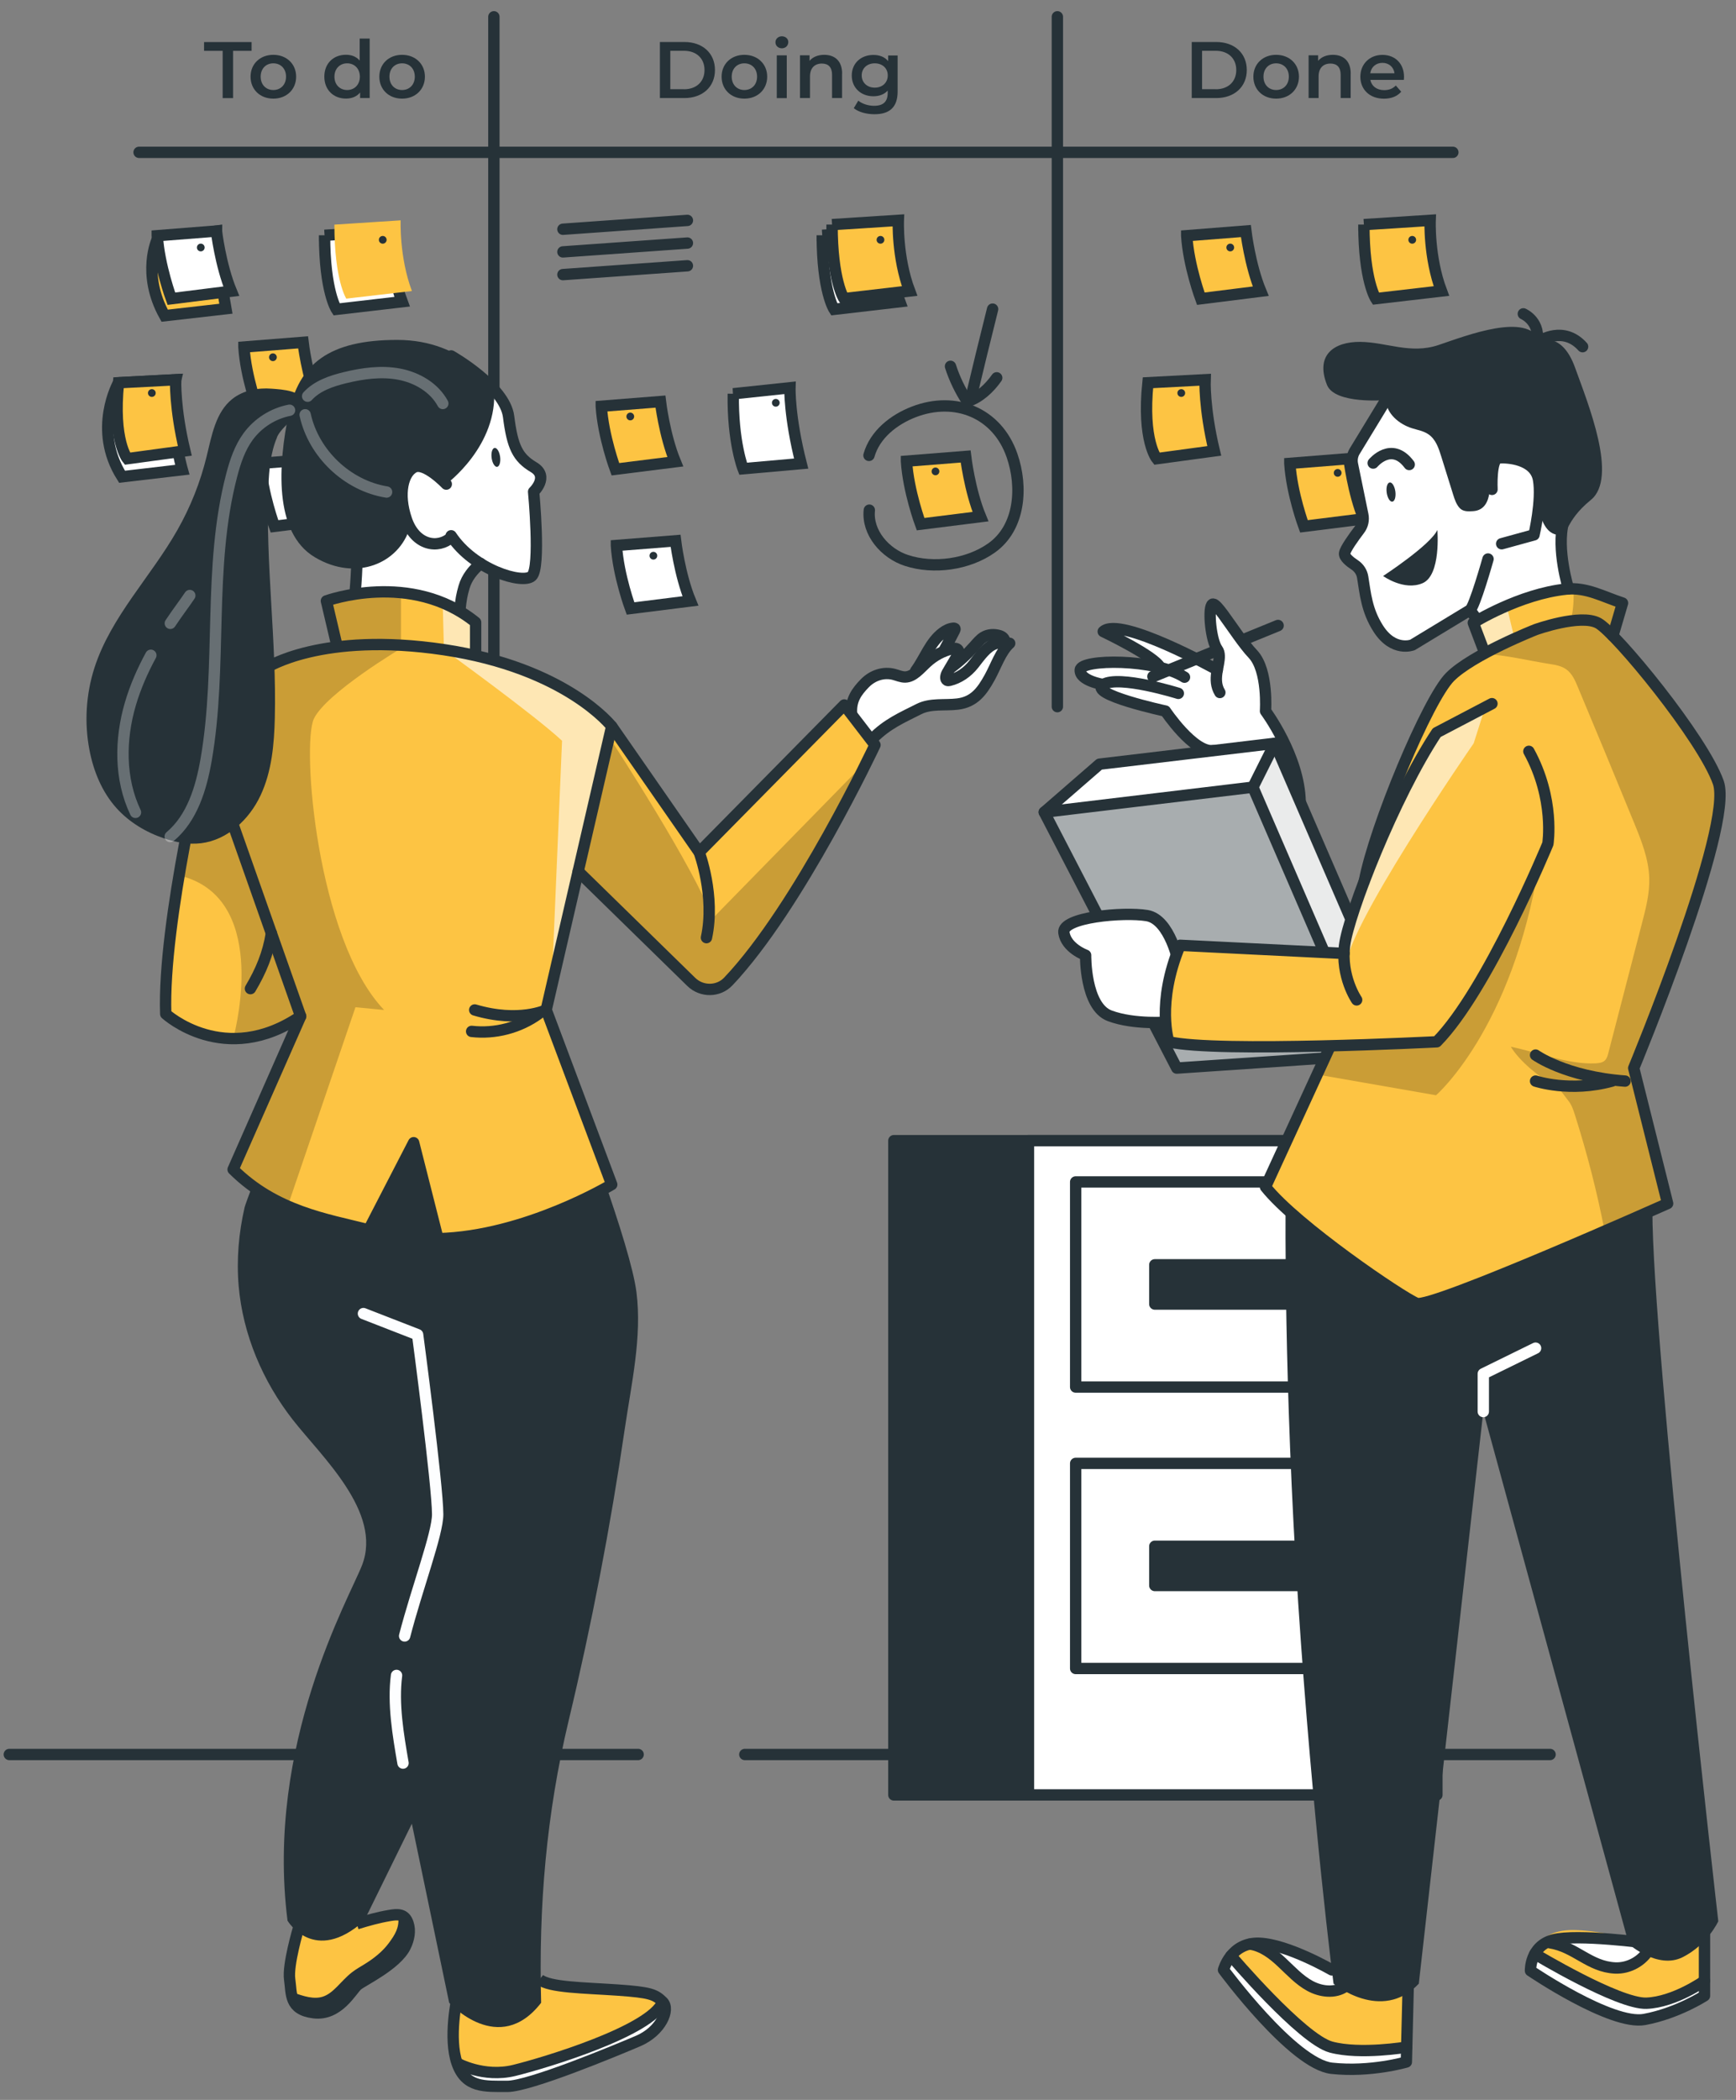 <svg xmlns="http://www.w3.org/2000/svg" fill="none" viewBox="0 0 153 185" height="185" width="153">
<rect x="0" y="0" width="153" height="185" fill="#808080" stroke="none"/>
<path stroke-linejoin="round" stroke-linecap="round" stroke="#263238" d="M65.644 154.568H136.613"></path>
<path stroke-linejoin="round" stroke-linecap="round" stroke="#263238" d="M0.821 154.568H56.241"></path>
<path stroke-linejoin="round" stroke-linecap="round" stroke="#263238" fill="#263238" d="M124.847 100.492H78.78V158.132H124.847V100.492Z"></path>
<path stroke-linejoin="round" stroke-linecap="round" stroke="#263238" fill="white" d="M126.639 100.492H90.643V158.132H126.639V100.492Z"></path>
<path stroke-linejoin="round" stroke-linecap="round" stroke="#263238" fill="white" d="M123.106 104.128H94.803V122.197H123.106V104.128Z"></path>
<path stroke-linejoin="round" stroke-linecap="round" stroke="#263238" fill="#263238" d="M116.146 111.429H101.778V114.886H116.146V111.429Z"></path>
<path stroke-linejoin="round" stroke-linecap="round" stroke="#263238" fill="white" d="M123.106 128.923H94.803V146.992H123.106V128.923Z"></path>
<path stroke-linejoin="round" stroke-linecap="round" stroke="#263238" fill="#263238" d="M116.146 136.224H101.778V139.681H116.146V136.224Z"></path>
<path stroke-linejoin="round" stroke-linecap="round" stroke="#263238" d="M43.528 1.48V60.245"></path>
<path stroke-linejoin="round" stroke-linecap="round" stroke="#263238" d="M93.189 1.48V62.256"></path>
<path stroke-linejoin="round" stroke-linecap="round" stroke="#263238" d="M12.257 13.42H128.045"></path>
<path fill="#263238" d="M19.619 4.479H17.985V3.705H22.175V4.479H20.541V8.644H19.624V4.479H19.619Z"></path>
<path fill="#263238" d="M22.083 6.755C22.083 5.625 22.928 4.83 24.089 4.83C25.25 4.83 26.1 5.63 26.1 6.755C26.1 7.88 25.26 8.69 24.089 8.69C22.918 8.69 22.083 7.885 22.083 6.755ZM25.209 6.755C25.209 6.037 24.73 5.579 24.089 5.579C23.448 5.579 22.974 6.037 22.974 6.755C22.974 7.473 23.453 7.931 24.089 7.931C24.725 7.931 25.209 7.473 25.209 6.755Z"></path>
<path fill="#263238" d="M32.581 3.405V8.639H31.736V8.15C31.441 8.511 31.003 8.685 30.489 8.685C29.394 8.685 28.584 7.921 28.584 6.75C28.584 5.579 29.394 4.825 30.489 4.825C30.977 4.825 31.405 4.988 31.7 5.334V3.4H32.581V3.405ZM31.716 6.755C31.716 6.037 31.227 5.579 30.596 5.579C29.964 5.579 29.476 6.037 29.476 6.755C29.476 7.473 29.964 7.931 30.596 7.931C31.227 7.931 31.716 7.473 31.716 6.755Z"></path>
<path fill="#263238" d="M33.432 6.755C33.432 5.625 34.277 4.83 35.438 4.83C36.599 4.83 37.449 5.63 37.449 6.755C37.449 7.88 36.609 8.69 35.438 8.69C34.267 8.69 33.432 7.885 33.432 6.755ZM36.558 6.755C36.558 6.037 36.079 5.579 35.438 5.579C34.796 5.579 34.323 6.037 34.323 6.755C34.323 7.473 34.801 7.931 35.438 7.931C36.074 7.931 36.558 7.473 36.558 6.755Z"></path>
<path fill="#263238" d="M58.16 3.7H60.319C61.923 3.7 63.012 4.688 63.012 6.169C63.012 7.651 61.918 8.639 60.319 8.639H58.16V3.7ZM60.278 7.865C61.378 7.865 62.091 7.193 62.091 6.169C62.091 5.146 61.378 4.474 60.278 4.474H59.077V7.86H60.278V7.865Z"></path>
<path fill="#263238" d="M63.598 6.755C63.598 5.625 64.443 4.83 65.604 4.83C66.765 4.83 67.615 5.63 67.615 6.755C67.615 7.88 66.775 8.69 65.604 8.69C64.433 8.69 63.598 7.885 63.598 6.755ZM66.724 6.755C66.724 6.037 66.246 5.579 65.604 5.579C64.963 5.579 64.489 6.037 64.489 6.755C64.489 7.473 64.968 7.931 65.604 7.931C66.241 7.931 66.724 7.473 66.724 6.755Z"></path>
<path fill="#263238" d="M68.343 3.726C68.343 3.43 68.583 3.196 68.908 3.196C69.234 3.196 69.474 3.415 69.474 3.705C69.474 4.016 69.239 4.255 68.908 4.255C68.578 4.255 68.343 4.021 68.343 3.726ZM68.46 4.876H69.341V8.644H68.46V4.876Z"></path>
<path fill="#263238" d="M74.213 6.48V8.639H73.333V6.592C73.333 5.92 73.002 5.599 72.436 5.599C71.81 5.599 71.388 5.981 71.388 6.735V8.639H70.507V4.871H71.347V5.36C71.637 5.014 72.095 4.83 72.645 4.83C73.546 4.83 74.219 5.345 74.219 6.48H74.213Z"></path>
<path fill="#263238" d="M79.111 4.876V8.073C79.111 9.443 78.399 10.064 77.08 10.064C76.372 10.064 75.675 9.881 75.247 9.53L75.644 8.868C75.975 9.143 76.51 9.321 77.034 9.321C77.869 9.321 78.236 8.939 78.236 8.18V7.982C77.925 8.323 77.482 8.481 76.973 8.481C75.894 8.481 75.069 7.748 75.069 6.653C75.069 5.558 75.894 4.84 76.973 4.84C77.502 4.84 77.966 5.008 78.276 5.385V4.886H79.117L79.111 4.876ZM78.241 6.643C78.241 6.006 77.762 5.579 77.095 5.579C76.428 5.579 75.945 6.011 75.945 6.643C75.945 7.274 76.423 7.722 77.095 7.722C77.767 7.722 78.241 7.284 78.241 6.643Z"></path>
<path fill="#263238" d="M105.032 3.7H107.19C108.794 3.7 109.884 4.688 109.884 6.169C109.884 7.651 108.789 8.639 107.19 8.639H105.032V3.7ZM107.145 7.865C108.244 7.865 108.957 7.193 108.957 6.169C108.957 5.146 108.244 4.474 107.145 4.474H105.943V7.86H107.145V7.865Z"></path>
<path fill="#263238" d="M110.464 6.755C110.464 5.625 111.31 4.83 112.47 4.83C113.631 4.83 114.481 5.63 114.481 6.755C114.481 7.88 113.641 8.69 112.47 8.69C111.299 8.69 110.464 7.885 110.464 6.755ZM113.59 6.755C113.59 6.037 113.112 5.579 112.47 5.579C111.829 5.579 111.355 6.037 111.355 6.755C111.355 7.473 111.834 7.931 112.47 7.931C113.107 7.931 113.59 7.473 113.59 6.755Z"></path>
<path fill="#263238" d="M119.038 6.48V8.639H118.157V6.592C118.157 5.92 117.826 5.599 117.261 5.599C116.635 5.599 116.212 5.981 116.212 6.735V8.639H115.332V4.871H116.172V5.36C116.462 5.014 116.92 4.83 117.47 4.83C118.371 4.83 119.043 5.345 119.043 6.48H119.038Z"></path>
<path fill="#263238" d="M123.727 7.04H120.774C120.881 7.59 121.339 7.941 121.996 7.941C122.418 7.941 122.749 7.809 123.019 7.534L123.493 8.079C123.152 8.481 122.627 8.695 121.975 8.695C120.713 8.695 119.893 7.885 119.893 6.76C119.893 5.635 120.718 4.835 121.838 4.835C122.958 4.835 123.742 5.604 123.742 6.78C123.742 6.852 123.737 6.959 123.727 7.04ZM120.764 6.455H122.902C122.831 5.91 122.413 5.538 121.838 5.538C121.263 5.538 120.85 5.905 120.764 6.455Z"></path>
<path stroke-miterlimit="10" stroke="#263238" fill="#FDC443" d="M13.861 21.087C13.861 21.087 12.445 24.111 14.512 27.813L19.909 27.197C19.909 27.197 19.028 22.223 19.074 20.359L13.861 21.087Z"></path>
<path stroke-miterlimit="10" stroke="#263238" fill="white" d="M13.86 20.766L19.074 20.354C19.074 20.354 19.425 23.332 20.382 25.654L15.103 26.316C15.103 26.316 14.028 23.419 13.86 20.771V20.766Z"></path>
<path stroke-miterlimit="10" stroke="#263238" fill="#FDC443" d="M21.498 30.572L26.711 30.16C26.711 30.16 27.062 33.139 28.02 35.46L22.74 36.122C22.74 36.122 21.666 33.225 21.498 30.578V30.572Z"></path>
<path stroke-miterlimit="10" stroke="#263238" fill="white" d="M22.948 40.822L28.162 40.409C28.162 40.409 28.513 43.388 29.47 45.709L24.191 46.371C24.191 46.371 23.116 43.474 22.948 40.827V40.822Z"></path>
<path stroke-miterlimit="10" stroke="#263238" fill="white" d="M28.605 20.731L34.445 20.354C34.445 20.354 34.312 23.587 35.438 26.581L29.654 27.253C29.654 27.253 28.605 25.669 28.605 20.726V20.731Z"></path>
<path fill="#FDC443" d="M29.471 19.789L35.31 19.412C35.31 19.412 35.178 22.645 36.303 25.639L30.52 26.311C30.52 26.311 29.471 24.727 29.471 19.784V19.789Z"></path>
<path fill="#263238" d="M34.073 21.128C34.073 21.316 33.92 21.469 33.732 21.469C33.543 21.469 33.391 21.316 33.391 21.128C33.391 20.94 33.543 20.787 33.732 20.787C33.92 20.787 34.073 20.94 34.073 21.128Z"></path>
<path fill="#263238" d="M18.035 21.805C18.035 21.994 17.883 22.146 17.694 22.146C17.506 22.146 17.353 21.994 17.353 21.805C17.353 21.617 17.506 21.464 17.694 21.464C17.883 21.464 18.035 21.617 18.035 21.805Z"></path>
<path fill="#263238" d="M24.395 31.474C24.395 31.662 24.242 31.815 24.053 31.815C23.865 31.815 23.712 31.662 23.712 31.474C23.712 31.285 23.865 31.132 24.053 31.132C24.242 31.132 24.395 31.285 24.395 31.474Z"></path>
<path stroke-miterlimit="10" stroke="#263238" fill="white" d="M32.021 32.339L37.021 31.81C37.021 31.81 36.944 34.315 38.008 38.49L32.892 38.943C32.892 38.943 31.96 36.59 32.026 32.339H32.021Z"></path>
<path stroke-miterlimit="10" stroke="#263238" fill="white" d="M10.444 33.719C10.444 33.719 8.112 37.823 10.755 42.003L16.065 41.382C16.065 41.382 14.696 36.555 15.48 33.454L10.444 33.719Z"></path>
<path stroke-miterlimit="10" stroke="#263238" fill="#FDC443" d="M10.444 33.719L15.48 33.454C15.48 33.454 15.378 35.923 16.289 39.722L11.223 40.409C11.223 40.409 9.92 38.826 10.444 33.719Z"></path>
<path fill="#263238" d="M13.723 34.625C13.723 34.814 13.57 34.966 13.382 34.966C13.194 34.966 13.041 34.814 13.041 34.625C13.041 34.437 13.194 34.284 13.382 34.284C13.57 34.284 13.723 34.437 13.723 34.625Z"></path>
<path fill="#263238" d="M36.115 33.139C36.115 33.327 35.962 33.48 35.774 33.48C35.585 33.48 35.433 33.327 35.433 33.139C35.433 32.95 35.585 32.797 35.774 32.797C35.962 32.797 36.115 32.95 36.115 33.139Z"></path>
<path fill="#263238" d="M27.506 41.662C27.506 41.85 27.353 42.003 27.164 42.003C26.976 42.003 26.823 41.85 26.823 41.662C26.823 41.473 26.976 41.32 27.164 41.32C27.353 41.32 27.506 41.473 27.506 41.662Z"></path>
<path stroke-miterlimit="10" stroke="#263238" fill="#FDC443" d="M52.993 35.791L58.206 35.379C58.206 35.379 58.558 38.357 59.515 40.679L54.235 41.341C54.235 41.341 53.161 38.444 52.993 35.796V35.791Z"></path>
<path stroke-miterlimit="10" stroke="#263238" fill="white" d="M54.327 48.056L59.54 47.644C59.54 47.644 59.892 50.622 60.849 52.944L55.569 53.606C55.569 53.606 54.495 50.709 54.327 48.061V48.056Z"></path>
<path stroke-miterlimit="10" stroke="#263238" fill="white" d="M72.467 20.731L78.307 20.354C78.307 20.354 78.175 23.587 79.3 26.581L73.516 27.253C73.516 27.253 72.467 25.669 72.467 20.726V20.731Z"></path>
<path stroke-miterlimit="10" stroke="#263238" fill="#FDC443" d="M73.333 19.789L79.173 19.412C79.173 19.412 79.04 22.645 80.166 25.639L74.382 26.311C74.382 26.311 73.333 24.727 73.333 19.784V19.789Z"></path>
<path fill="#263238" d="M77.941 21.128C77.941 21.316 77.788 21.469 77.599 21.469C77.411 21.469 77.258 21.316 77.258 21.128C77.258 20.939 77.411 20.787 77.599 20.787C77.788 20.787 77.941 20.939 77.941 21.128Z"></path>
<path fill="#263238" d="M55.89 36.692C55.89 36.881 55.737 37.033 55.549 37.033C55.36 37.033 55.208 36.881 55.208 36.692C55.208 36.504 55.36 36.351 55.549 36.351C55.737 36.351 55.89 36.504 55.89 36.692Z"></path>
<path stroke-miterlimit="10" stroke="#263238" fill="white" d="M64.622 34.691L69.621 34.162C69.621 34.162 69.545 36.667 70.609 40.842L65.492 41.295C65.492 41.295 64.561 38.943 64.627 34.691H64.622Z"></path>
<path fill="#263238" d="M68.715 35.486C68.715 35.674 68.562 35.827 68.374 35.827C68.186 35.827 68.033 35.674 68.033 35.486C68.033 35.297 68.186 35.145 68.374 35.145C68.562 35.145 68.715 35.297 68.715 35.486Z"></path>
<path fill="#263238" d="M57.926 48.957C57.926 49.146 57.774 49.298 57.585 49.298C57.397 49.298 57.244 49.146 57.244 48.957C57.244 48.769 57.397 48.616 57.585 48.616C57.774 48.616 57.926 48.769 57.926 48.957Z"></path>
<path stroke-miterlimit="10" stroke="#263238" fill="#FDC443" d="M104.589 20.766L109.802 20.354C109.802 20.354 110.154 23.332 111.111 25.654L105.831 26.316C105.831 26.316 104.757 23.419 104.589 20.771V20.766Z"></path>
<path stroke-miterlimit="10" stroke="#263238" fill="#FDC443" d="M113.677 40.822L118.89 40.409C118.89 40.409 119.242 43.388 120.199 45.709L114.919 46.371C114.919 46.371 113.845 43.474 113.677 40.827V40.822Z"></path>
<path stroke-miterlimit="10" stroke="#263238" fill="#FDC443" d="M120.204 19.789L126.044 19.412C126.044 19.412 125.912 22.645 127.037 25.639L121.253 26.311C121.253 26.311 120.204 24.727 120.204 19.784V19.789Z"></path>
<path fill="#263238" d="M124.807 21.128C124.807 21.316 124.654 21.469 124.466 21.469C124.277 21.469 124.125 21.316 124.125 21.128C124.125 20.94 124.277 20.787 124.466 20.787C124.654 20.787 124.807 20.94 124.807 21.128Z"></path>
<path fill="#263238" d="M108.769 21.805C108.769 21.994 108.616 22.146 108.428 22.146C108.239 22.146 108.086 21.994 108.086 21.805C108.086 21.617 108.239 21.464 108.428 21.464C108.616 21.464 108.769 21.617 108.769 21.805Z"></path>
<path stroke-miterlimit="10" stroke="#263238" fill="#FDC443" d="M101.172 33.719L106.208 33.454C106.208 33.454 106.106 35.923 107.017 39.722L101.951 40.409C101.951 40.409 100.648 38.826 101.172 33.719Z"></path>
<path fill="#263238" d="M104.451 34.625C104.451 34.814 104.299 34.966 104.11 34.966C103.922 34.966 103.769 34.814 103.769 34.625C103.769 34.437 103.922 34.284 104.11 34.284C104.299 34.284 104.451 34.437 104.451 34.625Z"></path>
<path fill="#263238" d="M118.234 41.662C118.234 41.85 118.081 42.003 117.893 42.003C117.704 42.003 117.552 41.85 117.552 41.662C117.552 41.473 117.704 41.32 117.893 41.32C118.081 41.32 118.234 41.473 118.234 41.662Z"></path>
<path stroke-linejoin="round" stroke-linecap="round" stroke="#263238" d="M49.612 20.196L60.584 19.417"></path>
<path stroke-linejoin="round" stroke-linecap="round" stroke="#263238" d="M49.612 22.192L60.584 21.413"></path>
<path stroke-linejoin="round" stroke-linecap="round" stroke="#263238" d="M49.612 24.193L60.584 23.414"></path>
<path stroke-linejoin="round" stroke-linecap="round" stroke="#263238" d="M76.586 40.119C77.101 38.286 78.766 36.967 80.542 36.285C84.198 34.88 87.884 36.356 89.193 40.129C90.15 42.883 89.926 46.478 87.39 48.275C85.333 49.736 82.284 50.159 79.891 49.375C78.002 48.759 76.408 46.921 76.617 44.945"></path>
<path stroke-linejoin="round" stroke-linecap="round" stroke="#263238" d="M87.482 27.233C86.82 29.87 86.179 32.507 85.547 35.155"></path>
<path stroke-linejoin="round" stroke-linecap="round" stroke="#263238" d="M83.77 32.273C84.122 33.367 84.626 34.411 85.257 35.373C86.316 35.032 87.202 34.197 87.844 33.286"></path>
<path stroke-miterlimit="10" stroke="#263238" fill="#FDC443" d="M79.891 40.628L85.104 40.215C85.104 40.215 85.456 43.194 86.413 45.516L81.133 46.178C81.133 46.178 80.059 43.281 79.891 40.633V40.628Z"></path>
<path fill="#263238" d="M82.788 41.529C82.788 41.718 82.635 41.87 82.447 41.87C82.258 41.87 82.106 41.718 82.106 41.529C82.106 41.341 82.258 41.188 82.447 41.188C82.635 41.188 82.788 41.341 82.788 41.529Z"></path>
<path fill="#FDC443" d="M40.279 181.756C40.508 182.459 40.864 183.024 41.409 183.258C43.43 184.124 47.111 182.754 49.713 182.102C52.31 181.456 57.941 179.506 58.45 177.337C58.541 176.94 58.521 176.614 58.414 176.359C57.936 175.219 55.767 175.315 54.412 175.315C52.753 175.315 48.71 174.883 47.554 174.379C46.398 173.875 39.973 176.975 39.973 176.975C39.973 176.975 39.668 179.857 40.284 181.751L40.279 181.756Z"></path>
<path fill="#FDC443" d="M25.773 175.85C26.008 176.481 26.425 176.98 27.118 177.194C28.991 177.775 30.004 176.619 31.018 175.392C32.031 174.165 33.11 173.875 34.699 172.719C36.231 171.604 36.42 169.343 35.651 168.804C35.625 168.778 35.595 168.763 35.564 168.748C34.699 168.315 31.45 169.47 31.45 169.47L26.471 168.651C26.471 168.651 26.11 170.479 25.748 172.21C25.519 173.304 25.376 174.771 25.773 175.845V175.85Z"></path>
<path fill="#FDFEFF" d="M25.774 175.855C26.008 176.486 26.426 176.98 27.118 177.199C28.992 177.78 30.005 176.624 31.018 175.397C32.031 174.17 33.111 173.88 34.699 172.724C36.232 171.609 36.42 169.348 35.651 168.809C35.834 169.679 35.554 170.621 35.056 171.37C34.495 172.205 33.686 172.831 32.871 173.416C32.057 174.002 31.212 174.562 30.54 175.305C30.214 175.662 29.679 175.769 29.282 176.043C28.691 176.456 28.167 176.833 27.469 176.675C26.853 176.537 26.288 176.232 25.779 175.855H25.774Z"></path>
<path fill="#FDFEFF" d="M40.279 181.756C40.508 182.459 40.865 183.024 41.41 183.258C43.431 184.124 46.959 183.538 49.714 182.102C52.31 181.456 57.941 179.506 58.45 177.337C58.542 176.94 58.522 176.614 58.415 176.359C58.125 176.98 57.351 177.871 55.391 178.93C51.501 181.023 46.175 182.291 44.296 182.596C43.044 182.8 41.298 182.184 40.279 181.756Z"></path>
<path fill="#263238" d="M27.261 91.954C27.021 91.817 21.701 105.762 21.563 106.347C21.039 108.618 20.835 110.965 21.034 113.287C21.405 117.584 23.157 121.688 25.804 125.079C28.34 128.327 33.711 133.215 31.914 137.878C30.819 140.725 23.371 153.657 25.341 169.211C25.341 169.211 27.688 173.157 32.102 169.211L36.298 160.667L39.587 176.441C39.587 176.441 43.971 181.262 47.692 176.441C47.463 167.913 48.151 159.822 50.126 151.549C52.152 143.082 53.797 134.523 55.059 125.909C55.635 121.968 56.597 117.803 56.093 113.842C55.563 109.667 51.012 97.748 49.484 93.823C49.484 93.823 44.566 101.811 27.256 91.954H27.261Z"></path>
<path stroke-linejoin="round" stroke-linecap="round" stroke="#FDFEFF" d="M34.948 147.603C34.623 150.113 35.091 152.847 35.519 155.327"></path>
<path stroke-linejoin="round" stroke-linecap="round" stroke="#FDFEFF" d="M32.031 115.726L36.806 117.584C36.806 117.584 38.573 130.883 38.573 133.413C38.573 135.129 36.761 139.884 35.661 144.126"></path>
<path stroke-miterlimit="10" stroke="#263238" d="M40.279 176.043C40.279 176.043 39.51 179.541 40.279 181.756C41.047 183.971 42.738 183.798 44.698 183.808C46.658 183.813 54.219 180.672 56.24 179.811C58.261 178.946 59.076 177.021 58.409 176.364C57.742 175.707 57.35 175.524 54.407 175.32C51.459 175.117 48.425 175.102 47.549 174.384"></path>
<path stroke-miterlimit="10" stroke="#263238" d="M40.279 181.756C40.279 181.756 42.611 183.064 45.315 182.403C48.018 181.741 57.402 178.91 58.415 176.359"></path>
<path stroke-miterlimit="10" stroke="#263238" d="M26.308 169.873C26.308 169.873 25.341 173.111 25.529 174.384C25.712 175.651 25.478 177.057 27.663 177.321C29.847 177.586 30.997 175.3 31.501 174.883C32.005 174.465 34.948 173.085 35.727 171.482C36.033 170.855 36.191 170.112 35.962 169.435C35.681 168.59 35.071 168.625 34.307 168.758C33.339 168.921 32.382 169.19 31.445 169.481"></path>
<path stroke-miterlimit="10" stroke="#263238" d="M25.646 175.998C26.599 176.344 27.637 176.69 28.599 176.38C29.725 176.018 30.387 174.883 31.318 174.16C31.659 173.895 32.036 173.686 32.398 173.462C33.258 172.933 34.068 172.291 34.668 171.482C35.269 170.672 35.661 170 35.615 168.987"></path>
<path fill="white" d="M75.088 62.108C75.088 62.108 75.567 60.006 77.115 59.563C78.657 59.12 79.238 60.143 79.971 59.619C80.704 59.094 81.417 57.058 82.018 56.605C82.618 56.151 83.51 55.286 84.034 55.342C84.564 55.398 83.408 56.905 83.408 56.905C83.408 56.905 84.584 56.839 84.467 57.312C84.35 57.786 84.024 58.341 84.024 58.341C84.024 58.341 84.915 57.974 85.607 57.216C86.3 56.457 87.211 55.459 88.372 56.141C88.372 56.141 89.064 56.482 88.738 56.931C88.412 57.379 87.445 60.423 86.183 61.172C84.92 61.92 83.082 61.971 82.018 62.108C80.954 62.241 76.83 65.056 76.83 65.056L75.088 62.999V62.108Z"></path>
<path stroke-linejoin="round" stroke-linecap="round" stroke="#263238" d="M76.927 65.056C78.179 63.784 79.488 63.224 80.995 62.465C82.023 61.946 83.26 62.164 84.391 62.027C85.857 61.849 86.544 60.917 87.227 59.68C87.771 58.697 88.204 57.373 88.988 56.676C88.566 56.6 88.133 56.569 87.72 56.706C86.946 56.971 86.376 57.811 85.821 58.514C85.251 59.242 84.492 59.746 83.688 59.94C83.617 59.955 83.535 59.97 83.469 59.934C83.27 59.822 83.372 59.456 83.5 59.242C83.785 58.758 84.07 58.275 84.355 57.791C84.436 57.654 84.523 57.475 84.472 57.318C84.401 57.114 84.166 57.104 83.988 57.139C83.143 57.318 82.334 57.745 81.646 58.382C81.066 58.916 80.506 59.629 79.778 59.644C79.437 59.649 79.111 59.497 78.775 59.41C77.884 59.181 76.911 59.481 76.214 60.199C75.516 60.917 75.007 61.62 75.043 62.73"></path>
<path stroke-linejoin="round" stroke-linecap="round" stroke="#263238" d="M88.545 56.518C88.565 56.243 88.311 56.065 88.087 55.999C87.623 55.861 87.114 55.877 86.686 56.136C86.376 56.325 86.131 56.63 85.877 56.915C85.24 57.633 84.548 58.275 83.805 58.819"></path>
<path stroke-linejoin="round" stroke-linecap="round" stroke="#263238" d="M80.705 59.099C81.519 57.99 81.977 56.569 83.082 55.744C83.362 55.535 83.688 55.367 84.04 55.342C84.08 55.342 84.121 55.342 84.151 55.367C84.187 55.408 84.167 55.474 84.141 55.52C83.82 56.147 83.495 56.768 83.159 57.384C83.179 57.338 83.204 57.297 83.225 57.251"></path>
<path fill="#FDC443" d="M77.115 65.632L77.105 65.647C76.769 66.243 66.041 85.361 64.188 86.461C62.304 87.581 62.208 87.138 60.925 86.501C59.636 85.87 50.961 76.761 50.961 76.761L50.111 80.606L48.14 89.485L53.909 104.352C48.227 108.374 38.599 109.122 38.599 109.122L36.456 100.666L32.494 108.348C30.081 108.007 27.566 106.994 25.463 105.94C22.627 104.52 20.55 103.023 20.55 103.023L26.079 89.8C24.109 91.028 22.225 91.42 20.581 91.389C17.067 91.328 14.613 89.327 14.613 89.327C14.603 85.59 15.133 81.171 15.82 77.128C16.833 71.176 18.172 66.049 18.59 65.112C19.303 63.539 23.452 58.84 23.452 58.84C25.433 57.659 29.735 56.992 29.735 56.992L28.986 52.934C29.989 52.491 30.987 52.226 31.97 52.109C32.958 51.982 33.925 51.997 34.842 52.109C35.01 52.129 35.178 52.15 35.34 52.18C39.098 52.771 41.913 54.823 41.913 54.823L41.929 57.76C45.752 58.468 51.628 61.935 53.038 63.086C54.448 64.237 61.622 75.081 61.622 75.081L74.407 62.114L77.115 65.637V65.632Z"></path>
<path fill="black" d="M77.416 65.983C77.08 66.579 66.352 85.697 64.499 86.797C62.615 87.917 62.518 87.474 61.235 86.837C59.947 86.206 51.272 77.097 51.272 77.097L53.975 65.387C53.975 65.387 61.24 76.543 62.809 80.906L77.416 65.978V65.983Z" opacity="0.2"></path>
<path fill="black" d="M35.34 52.109V57.124C35.34 57.124 28.773 61.034 27.668 63.31C26.568 65.591 27.902 82.749 33.849 88.976L31.328 88.736L25.463 105.945C22.627 104.525 20.55 103.028 20.55 103.028L26.079 89.806C24.109 91.033 22.225 91.425 20.581 91.394C20.896 90.177 23.595 78.997 15.815 77.133C16.828 71.181 18.167 66.054 18.585 65.118C19.297 63.544 23.447 58.845 23.447 58.845C25.427 57.664 29.73 56.997 29.73 56.997L28.981 52.939C29.984 52.496 30.982 52.231 31.965 52.114H35.335L35.34 52.109Z" opacity="0.2"></path>
<path fill="white" d="M41.847 32.991C41.847 32.991 44.23 34.035 44.611 35.934C44.993 37.833 45.283 39.885 46.353 40.684C47.422 41.483 47.972 41.779 47.59 42.45C47.208 43.123 47.03 43.321 47.03 43.321C47.03 43.321 48.012 49.935 46.867 50.755C45.721 51.574 42.672 49.843 42.672 49.843C42.672 49.843 40.956 50.526 40.696 52.557C40.436 54.593 40.66 53.942 40.66 53.942C40.66 53.942 36.012 51.661 31.297 52.46L31.471 46.534C31.471 46.534 34.688 31.25 41.847 32.996V32.991Z"></path>
<path fill="#263238" d="M44.077 40.246C44.138 40.704 44.021 41.101 43.812 41.127C43.609 41.152 43.39 40.801 43.329 40.343C43.268 39.885 43.385 39.487 43.593 39.462C43.797 39.437 44.016 39.788 44.077 40.246Z"></path>
<path stroke-linejoin="round" stroke-linecap="round" stroke="#263238" d="M39.76 31.357C39.76 31.357 44.49 34.029 44.826 36.708C45.162 39.381 45.63 40.322 47.03 41.157C48.435 41.992 47.03 43.321 47.03 43.321C47.03 43.321 47.672 50.017 46.867 50.755C46.063 51.493 41.766 50.22 39.76 47.201"></path>
<path fill="white" d="M39.016 53.102L39.128 57.231C39.128 57.231 47.112 62.994 49.535 65.26L48.619 86.898L53.868 64.165C53.868 64.165 49.174 58.814 41.929 57.755L41.913 54.818C41.913 54.818 40.116 53.489 39.011 53.097L39.016 53.102Z" opacity="0.6"></path>
<path stroke-linejoin="round" stroke-linecap="round" stroke="#263238" d="M42.356 49.64C41.689 50.21 41.144 50.877 40.9 51.717C40.701 52.394 40.62 52.862 40.544 53.667"></path>
<path stroke-linejoin="round" stroke-linecap="round" stroke="#263238" d="M39.332 42.649C39.332 42.649 37.463 40.679 36.501 41.157C35.539 41.631 35.029 43.464 35.824 45.775C36.618 48.087 38.629 48.367 39.759 47.349"></path>
<path stroke-linejoin="round" stroke-linecap="round" stroke="#263238" d="M31.471 49.09C31.44 50.21 31.389 51.182 31.297 52.216"></path>
<path fill="#263238" d="M39.332 42.649C39.332 42.649 43.94 39.269 43.537 34.218C43.537 34.218 41.027 29.946 35.009 29.946C28.991 29.946 26.344 32.054 25.443 36.433C24.541 40.806 24.068 46.901 27.744 49.09C31.415 51.279 35.182 49.604 36.114 46.493C36.114 46.493 34.327 42.934 36.079 41.493C37.387 40.419 39.337 42.649 39.337 42.649H39.332Z"></path>
<path stroke-linejoin="round" stroke-linecap="round" stroke="#263238" d="M29.648 56.681L28.767 52.939C28.767 52.939 36.231 50.215 41.918 54.828V57.592"></path>
<path stroke-linejoin="round" stroke-linecap="round" stroke="#263238" d="M48.141 88.976L53.914 104.357C53.914 104.357 46.303 108.949 38.599 109.127L36.456 100.671L32.49 108.348C28.768 107.407 24.282 106.729 20.545 103.028L26.497 89.536L18.106 65.739L23.452 58.845C23.452 58.845 28.33 55.622 39.124 57.236C49.917 58.845 53.909 63.992 53.909 63.992L48.135 88.981L48.141 88.976Z"></path>
<path stroke-linejoin="round" stroke-linecap="round" stroke="#263238" d="M48.14 88.976C48.14 88.976 45.747 90.136 41.837 88.976"></path>
<path stroke-linejoin="round" stroke-linecap="round" stroke="#263238" d="M41.567 90.865C43.629 91.104 45.772 90.544 47.453 89.327"></path>
<g opacity="0.3">
<path stroke-linejoin="round" stroke-linecap="round" stroke="white" d="M27.113 34.905C27.953 33.984 29.2 33.566 30.412 33.271C31.965 32.894 33.594 32.665 35.167 32.96C36.741 33.256 38.263 34.136 39.027 35.547"></path>
<path stroke-linejoin="round" stroke-linecap="round" stroke="white" d="M26.894 36.54C27.637 39.961 30.615 42.787 34.072 43.347"></path>
</g>
<path stroke-linejoin="round" stroke-linecap="round" stroke="#263238" d="M53.914 63.987L61.622 75.081C61.622 75.081 63.063 78.925 62.263 82.606"></path>
<path stroke-linejoin="round" stroke-linecap="round" stroke="#263238" d="M61.622 75.076L74.406 62.108L77.115 65.632C77.115 65.632 70.425 79.893 64.188 86.466C63.312 87.392 61.836 87.397 60.924 86.506L50.96 76.767"></path>
<path stroke-linejoin="round" stroke-linecap="round" stroke="#263238" d="M18.106 65.734C18.106 65.734 14.318 81.227 14.608 89.327C14.608 89.327 19.801 94.077 26.497 89.531"></path>
<path stroke-linejoin="round" stroke-linecap="round" stroke="#263238" d="M23.92 82.219C23.635 84.022 23.004 85.529 22.072 87.097"></path>
<path fill="#263238" d="M24.419 38.525C23.839 39.885 23.717 41.387 23.655 42.858C23.386 49.65 24.384 56.437 24.221 63.229C24.165 65.566 23.956 67.959 22.963 70.076C21.97 72.195 20.046 74.002 17.724 74.287C16.624 74.419 15.509 74.211 14.46 73.859C12.872 73.325 11.38 72.434 10.26 71.186C8.987 69.766 8.239 67.938 7.882 66.064C7.424 63.672 7.577 61.167 8.32 58.845C9.771 54.329 13.294 50.821 15.636 46.692C16.792 44.66 17.663 42.466 18.213 40.2C18.661 38.373 19.002 36.321 20.473 35.15C21.43 34.386 22.724 34.147 23.946 34.243C24.786 34.31 26.904 34.396 26.675 35.633C26.512 36.519 24.832 37.532 24.409 38.52L24.419 38.525Z"></path>
<g opacity="0.3">
<path stroke-linejoin="round" stroke-linecap="round" stroke="white" d="M25.519 36.142C24.073 36.422 22.744 37.268 21.874 38.454C21.136 39.457 20.733 40.669 20.418 41.875C18.29 50.006 19.608 58.657 18.167 66.935C17.73 69.44 16.945 72.062 15.001 73.697"></path>
<path stroke-linejoin="round" stroke-linecap="round" stroke="white" d="M15.011 54.914C15.352 54.405 15.703 53.906 16.065 53.407C16.284 53.102 16.513 52.791 16.727 52.465"></path>
<path stroke-linejoin="round" stroke-linecap="round" stroke="white" d="M11.94 71.568C10.535 68.625 10.571 65.138 11.492 62.007C11.93 60.515 12.556 59.094 13.295 57.73"></path>
</g>
<path fill="white" d="M114.048 71.08C114.048 71.08 114.669 68.778 113.758 66.778C112.847 64.776 111.538 62.648 111.538 62.648C111.538 62.648 111.727 59.441 110.907 58.341C110.087 57.241 107.536 53.265 106.936 53.224C106.335 53.178 106.426 55.953 107.46 57.776L107.292 59.018C107.292 59.018 103.428 57.028 102.267 56.569C101.106 56.106 98.189 54.808 97.573 55.383C96.956 55.958 101.467 57.537 102.267 58.815C102.267 58.815 95.083 58.061 95.215 59.013C95.348 59.97 97.786 60.118 97.786 60.118C97.786 60.118 97.033 60.255 97.242 60.851C97.45 61.447 102.72 62.643 102.72 62.643C102.72 62.643 104.487 65.729 108.499 67.419C112.511 69.104 114.053 71.08 114.053 71.08H114.048Z"></path>
<path stroke-linejoin="round" stroke-linecap="round" stroke="#263238" d="M114.588 70.647C114.512 66.63 111.533 62.643 111.533 62.643C111.533 62.643 111.783 59.069 110.423 57.623C110.204 57.394 109.98 57.124 109.756 56.834C109.547 56.569 109.339 56.284 109.13 55.994C108.168 54.665 107.282 53.27 106.93 53.219C106.477 53.153 106.615 55.663 107.083 56.824C107.144 56.971 107.205 57.093 107.277 57.19C107.399 57.358 107.45 57.552 107.455 57.771C107.491 58.651 106.824 59.879 107.511 61.009"></path>
<path stroke-linejoin="round" stroke-linecap="round" stroke="#263238" d="M107.287 59.013C107.287 59.013 98.713 54.232 97.231 55.638C97.231 55.638 101.834 57.832 102.257 58.815"></path>
<path stroke-linejoin="round" stroke-linecap="round" stroke="#263238" d="M103.85 61.085C103.85 61.085 98.632 59.451 97.231 60.306C95.831 61.161 102.71 62.643 102.71 62.643C102.71 62.643 105.179 66.34 106.931 66.131"></path>
<path stroke-linejoin="round" stroke-linecap="round" stroke="#263238" d="M97.231 60.306C97.231 60.306 95.129 59.975 95.205 59.013C95.281 58.051 101.824 58 104.395 59.66"></path>
<path fill="#263238" d="M107.277 57.19C107.399 57.358 107.45 57.552 107.455 57.771L101.808 60.077C101.747 60.103 101.681 60.118 101.615 60.118C101.416 60.118 101.223 59.996 101.147 59.797C101.04 59.537 101.162 59.242 101.422 59.135L107.083 56.824C107.144 56.971 107.205 57.094 107.277 57.19Z"></path>
<path fill="#263238" d="M112.827 55.581L109.757 56.834C109.548 56.569 109.339 56.284 109.13 55.994L112.445 54.64C112.705 54.533 113 54.655 113.107 54.92C113.214 55.179 113.091 55.474 112.827 55.581Z"></path>
<path fill="white" d="M112.358 65.484L96.906 67.322L92.033 71.553L103.713 94.098L120.632 92.952L121.828 87.372L112.358 65.484Z"></path>
<path fill="#263238" d="M112.358 65.484L110.423 69.349L120.632 92.952L121.828 87.372L112.358 65.484Z"></path>
<path fill="white" d="M112.358 65.484L110.423 69.349L120.632 92.952L121.828 87.372L112.358 65.484Z" opacity="0.9"></path>
<path fill="#263238" d="M92.033 71.553L110.423 69.349L120.632 92.952L103.713 94.098L92.033 71.553Z"></path>
<path fill="white" d="M92.033 71.553L110.423 69.349L120.632 92.952L103.713 94.098L92.033 71.553Z" opacity="0.6"></path>
<path stroke-linejoin="round" stroke-linecap="round" stroke="#263238" d="M110.423 69.349L92.033 71.553L103.713 94.098L120.632 92.952L110.423 69.349Z"></path>
<path stroke-linejoin="round" stroke-linecap="round" stroke="#263238" d="M110.423 69.349L112.358 65.484"></path>
<path stroke-linejoin="round" stroke-linecap="round" stroke="#263238" d="M120.632 92.952L121.828 87.372L112.358 65.484L96.906 67.322L92.033 71.553"></path>
<path fill="white" d="M103.891 84.903C103.891 84.903 103.229 81.598 101.396 80.835C99.563 80.066 93.968 80.636 93.759 81.772C93.55 82.907 95.678 84.154 95.678 84.154C95.678 84.154 95.368 87.907 97.41 89.291C99.451 90.676 103 90.04 103 90.04L104.853 90.513L105.861 85.152L103.891 84.908V84.903Z"></path>
<path stroke-linejoin="round" stroke-linecap="round" stroke="#263238" d="M104.614 84.77L103.891 84.903C103.891 84.903 103.138 81.003 101.086 80.662C99.034 80.32 93.561 80.799 93.764 82.168C93.968 83.538 95.679 84.154 95.679 84.154C95.679 84.154 95.612 88.67 97.802 89.49C99.991 90.31 103 90.04 103 90.04C102.659 89.887 103.28 90.116 103.993 90.294"></path>
<path fill="#FDC443" d="M149.953 169.506L150.223 175.819C150.223 175.819 145.752 178.553 143.675 177.861C141.598 177.164 134.887 173.615 134.887 173.615C134.887 173.615 134.582 169.985 138.675 170.036C142.769 170.087 148.41 172.306 148.41 172.306L149.953 169.506Z"></path>
<path fill="white" d="M136.776 170.937C136.776 170.937 139.403 172.393 140.997 172.887C142.59 173.381 143.323 173.274 143.323 173.274L143.96 172.831L144.846 172.388L145.146 171.41L142.555 170.86C142.555 170.86 138.67 170.163 136.776 170.942V170.937Z"></path>
<path fill="white" d="M135.269 172.139L134.887 173.615C134.887 173.615 140.029 177.255 142.962 177.678C145.9 178.101 150.222 175.82 150.222 175.82L150.182 174.873C150.182 174.873 147.544 176.369 145.106 176.476C142.667 176.583 135.269 172.133 135.269 172.133V172.139Z"></path>
<path stroke-linejoin="round" stroke-linecap="round" stroke="#263238" d="M145.228 171.191C145.228 171.191 138.996 170.351 136.909 170.896C134.816 171.441 134.887 173.62 134.887 173.62C134.887 173.62 142.01 178.457 144.933 177.912C147.85 177.372 150.223 175.825 150.223 175.825V169.135"></path>
<path stroke-linejoin="round" stroke-linecap="round" stroke="#263238" d="M135.27 172.138C135.27 172.138 142.632 176.573 145.106 176.481C147.581 176.39 150.223 174.511 150.223 174.511"></path>
<path stroke-linejoin="round" stroke-linecap="round" stroke="#263238" d="M136.613 171.156C138.853 171.517 140.081 173.274 142.351 173.376C143.568 173.432 144.79 172.744 145.37 171.675"></path>
<path fill="#FDC443" d="M124.134 172.673L123.951 181.654C123.951 181.654 118.992 182.886 116.243 181.853C113.493 180.819 107.842 173.539 107.842 173.539C107.842 173.539 109.532 170.25 113.132 171.624C116.736 173.004 121.645 175.407 121.645 175.407L124.139 172.668L124.134 172.673Z"></path>
<path fill="white" d="M107.832 173.544L108.432 172.383C108.432 172.383 111.864 176.023 112.648 176.782C113.437 177.54 115.708 179.745 117.658 180.427C119.608 181.109 123.686 180.392 123.686 180.392L123.946 181.659C123.946 181.659 117.923 182.617 116.517 181.965C115.112 181.313 109.384 176.11 107.832 173.544Z"></path>
<path fill="white" d="M110.81 171.191C110.81 171.191 113.101 173.07 113.87 173.742C114.639 174.414 115.942 175.443 117.205 175.412C118.467 175.382 119.832 174.475 119.832 174.475L116.716 173.08C116.716 173.08 112.368 170.754 110.81 171.191Z"></path>
<path stroke-linejoin="round" stroke-linecap="round" stroke="#263238" d="M117.378 173.544C117.378 173.544 113.483 171.288 110.978 171.197C108.473 171.105 107.832 173.544 107.832 173.544C107.832 173.544 113.956 181.848 117.378 182.214C120.794 182.586 123.946 181.659 123.946 181.659L124.129 174.251"></path>
<path stroke-linejoin="round" stroke-linecap="round" stroke="#263238" d="M108.493 172.307C108.493 172.307 114.74 179.653 117.311 180.346C119.883 181.038 123.981 180.346 123.981 180.346"></path>
<path stroke-linejoin="round" stroke-linecap="round" stroke="#263238" d="M110.184 171.273C111.258 171.436 112.17 172.128 112.959 172.872C113.753 173.61 114.496 174.435 115.449 174.954C116.401 175.473 117.643 175.631 118.539 175.015"></path>
<path fill="white" d="M123.294 34.437C123.294 34.437 119.751 37.594 119.399 39.742C119.048 41.886 120.214 44.406 120.117 45.363C120.02 46.32 118.193 48.184 118.508 48.754C118.824 49.324 119.934 50.358 119.934 50.358C119.934 50.358 119.72 54.97 122.464 56.625L123.752 56.925L129.567 53.759L130.473 54.757L138.782 53.224C138.782 53.224 137.85 51.503 137.733 49.141C137.616 46.783 138.782 42.242 138.782 42.242L136.425 37.41L123.299 34.442L123.294 34.437Z"></path>
<path fill="#FDC443" d="M143.98 94.098L146.974 106.027C146.974 106.027 144.647 107.228 141.48 108.74C135.804 111.454 127.423 115.176 124.862 114.825C120.876 114.275 111.533 104.566 111.533 104.566L117.225 92.183C117.225 92.183 105.306 92.55 103.01 91.781C103.01 91.781 102.379 87.183 104.003 83.278L118.452 83.996L118.595 82.769C118.595 82.769 121.583 72.195 123.396 68.091C125.213 63.987 127.245 60.306 127.245 60.306L130.89 57.623L129.847 54.874C129.847 54.874 134.098 51.758 138.665 51.859H138.675C140.126 51.89 141.608 52.246 142.998 53.132L142.147 56.024C142.147 56.024 149.973 65.214 151.169 68.284C152.366 71.349 146.73 87.662 143.98 94.098Z"></path>
<path fill="black" d="M116.085 94.663L126.563 96.491C126.563 96.491 133.278 90.692 135.636 76.145C135.636 76.145 130.621 88.548 126.619 91.781L117.22 92.183L116.08 94.663H116.085Z" opacity="0.2"></path>
<path fill="black" d="M143.981 94.098L146.974 106.027C146.974 106.027 144.592 106.948 141.425 108.46C140.732 104.912 139.897 101.684 138.808 98.232C138.665 97.789 138.518 97.331 138.222 96.969C137.845 96.511 137.565 95.987 137.051 95.696C135.738 94.958 133.935 93.512 133.156 92.219C135.483 92.692 138.243 93.802 140.615 93.68C140.91 93.665 141.231 93.629 141.445 93.426C141.618 93.258 141.689 93.013 141.745 92.784C142.738 88.966 143.726 85.152 144.714 81.339C145.055 80.03 145.396 78.706 145.355 77.357C145.304 75.657 144.653 74.038 144.006 72.459C142.372 68.468 140.722 64.486 139.052 60.505C138.813 59.929 138.548 59.329 138.039 58.967C137.627 58.672 137.107 58.575 136.603 58.499C134.862 58.234 132.652 57.689 130.891 57.623C132.886 55.963 135.809 55.266 138.38 54.93C138.645 53.932 138.742 52.893 138.665 51.859H138.675C140.126 51.89 141.608 52.246 142.998 53.132L142.148 56.024C142.148 56.024 149.973 65.214 151.17 68.284C152.366 71.349 146.73 87.662 143.981 94.098Z" opacity="0.2"></path>
<path fill="#263238" d="M122.978 43.301C123.04 43.769 122.922 44.172 122.709 44.197C122.5 44.222 122.281 43.866 122.215 43.398C122.149 42.929 122.271 42.527 122.485 42.502C122.693 42.476 122.912 42.833 122.978 43.301Z"></path>
<path stroke-linejoin="round" stroke-linecap="round" stroke="#263238" d="M132.347 47.904L135.198 47.12C135.198 47.12 135.916 44.07 135.595 42.247C135.274 40.424 132.835 40.277 132.097 40.338C131.359 40.394 131.496 43.113 131.496 43.113"></path>
<path stroke-linejoin="round" stroke-linecap="round" stroke="#263238" d="M122.118 35.277L119.399 39.742C119.186 40.088 119.114 40.506 119.196 40.903L120.112 45.363C120.204 45.816 120.097 46.29 119.817 46.656C119.313 47.318 118.554 48.372 118.503 48.749C118.458 49.075 118.962 49.482 119.394 49.767C119.771 50.017 120.026 50.404 120.097 50.846C120.336 52.297 120.443 53.769 121.467 55.373C122.806 57.475 124.486 56.819 124.486 56.819L129.552 53.748C129.949 53.494 131.145 49.248 131.145 49.248"></path>
<path stroke-linejoin="round" stroke-linecap="round" stroke="#263238" d="M121.023 40.796C121.023 40.796 122.643 38.836 124.2 40.923"></path>
<path fill="#263238" d="M121.899 50.745C121.899 50.745 126.059 48.031 126.68 46.692C126.68 46.692 127.021 50.668 125.382 51.376C123.742 52.084 121.899 50.745 121.899 50.745Z"></path>
<path stroke-linejoin="round" stroke-linecap="round" stroke="#263238" d="M138.238 51.88C138.238 51.88 137.153 48.362 137.79 46.015"></path>
<path fill="#263238" d="M113.305 106.337C113.305 106.337 113.132 121.79 114.415 141.218C115.698 160.647 117.531 174.761 117.531 174.761C117.531 174.761 121.746 178.243 125.045 174.761L130.727 124.356L143.558 171.278C143.558 171.278 146.093 173.528 148.293 172.429C150.492 171.329 151.439 169.262 151.439 169.262C151.439 169.262 145.63 118.536 145.63 106.623C145.63 106.623 127.245 115.191 124.862 114.825C122.479 114.458 113.305 106.337 113.305 106.337Z"></path>
<path stroke-linejoin="round" stroke-linecap="round" stroke="white" d="M130.728 124.356V121.031L135.336 118.771"></path>
<path stroke-linejoin="round" stroke-linecap="round" stroke="#263238" d="M135.335 92.952C135.335 92.952 137.998 94.861 143.222 95.243"></path>
<path stroke-linejoin="round" stroke-linecap="round" stroke="#263238" d="M135.335 95.243C135.335 95.243 138.38 96.262 142.071 95.243"></path>
<path fill="#263238" d="M131.461 42.109C131.11 41.84 131.838 44.889 129.842 45.032C129.399 45.062 128.946 45.083 128.645 44.757C128.345 44.431 128.203 43.993 128.07 43.571C127.719 42.451 127.373 41.331 127.021 40.21C126.797 39.482 126.533 38.703 125.906 38.271C125.479 37.97 124.939 37.884 124.44 37.726C123.294 37.364 122.21 36.448 122.128 35.246C122.128 35.246 117.638 35.644 116.951 33.907C115.902 31.265 117.582 30.099 119.888 30.119C122.19 30.14 124.308 31.229 126.787 30.394C129.267 29.559 134.602 27.467 135.722 30.028C135.722 30.028 137.657 29.167 138.813 32.38C139.969 35.593 142.626 42.079 140.208 44.044C137.79 46.01 138.355 47.257 137.209 47.104C136.064 46.951 135.722 45.215 135.722 45.215C135.722 45.215 136.339 41.157 133.747 40.501C131.161 39.849 131.456 42.104 131.456 42.104L131.461 42.109Z"></path>
<path stroke-linejoin="round" stroke-linecap="round" stroke="#263238" d="M134.256 27.65C134.256 27.65 135.901 28.348 135.417 30.384"></path>
<path fill="white" d="M130.891 57.521L130.056 54.838L132.785 53.377L133.477 56.258L130.891 57.521Z" opacity="0.6"></path>
<path stroke-linejoin="round" stroke-linecap="round" stroke="#263238" d="M135.722 30.028C135.722 30.028 137.789 28.658 139.48 30.542"></path>
<path stroke-linejoin="round" stroke-linecap="round" stroke="#263238" d="M130.804 57.394L129.847 54.869C129.847 54.869 133.915 52.328 138.044 51.9C139.831 51.717 141.277 52.567 142.998 53.127L142.148 56.019"></path>
<path stroke-linejoin="round" stroke-linecap="round" stroke="#263238" d="M117.225 92.183L111.533 104.566C114.236 107.982 123.589 114.331 124.862 114.825C126.135 115.319 146.974 106.027 146.974 106.027L143.985 94.098C143.985 94.098 152.809 72.831 151.444 68.941C150.074 65.051 142.422 55.755 140.859 54.899C139.296 54.044 135.34 55.469 135.34 55.469C135.34 55.469 129.765 57.664 127.8 59.634C125.829 61.605 121.161 72.8 120.239 77.658"></path>
<path stroke-linejoin="round" stroke-linecap="round" stroke="#263238" d="M118.453 83.996L104.003 83.279C101.875 88.39 103.011 91.781 103.011 91.781C107.267 92.774 126.624 91.781 126.624 91.781C131.09 87.245 136.42 74.338 136.42 74.338C136.42 74.338 137.057 70.397 134.745 66.192"></path>
<path fill="white" d="M130.89 62.312L129.882 65.484C129.882 65.484 118.279 82.225 118.564 85.493C118.564 85.493 118.36 83.894 120.433 77.118C122.5 70.346 126.624 64.547 126.624 64.547L130.89 62.312Z" opacity="0.6"></path>
<path stroke-linejoin="round" stroke-linecap="round" stroke="#263238" d="M119.567 88.09C119.567 88.09 118.152 86.043 118.503 83.273C118.86 80.509 122.867 70.219 126.624 64.542L131.491 61.992"></path>
<path stroke-linejoin="round" stroke-linecap="round" stroke="#263238" d="M130.208 54.624L129.562 53.754"></path>
</svg>
